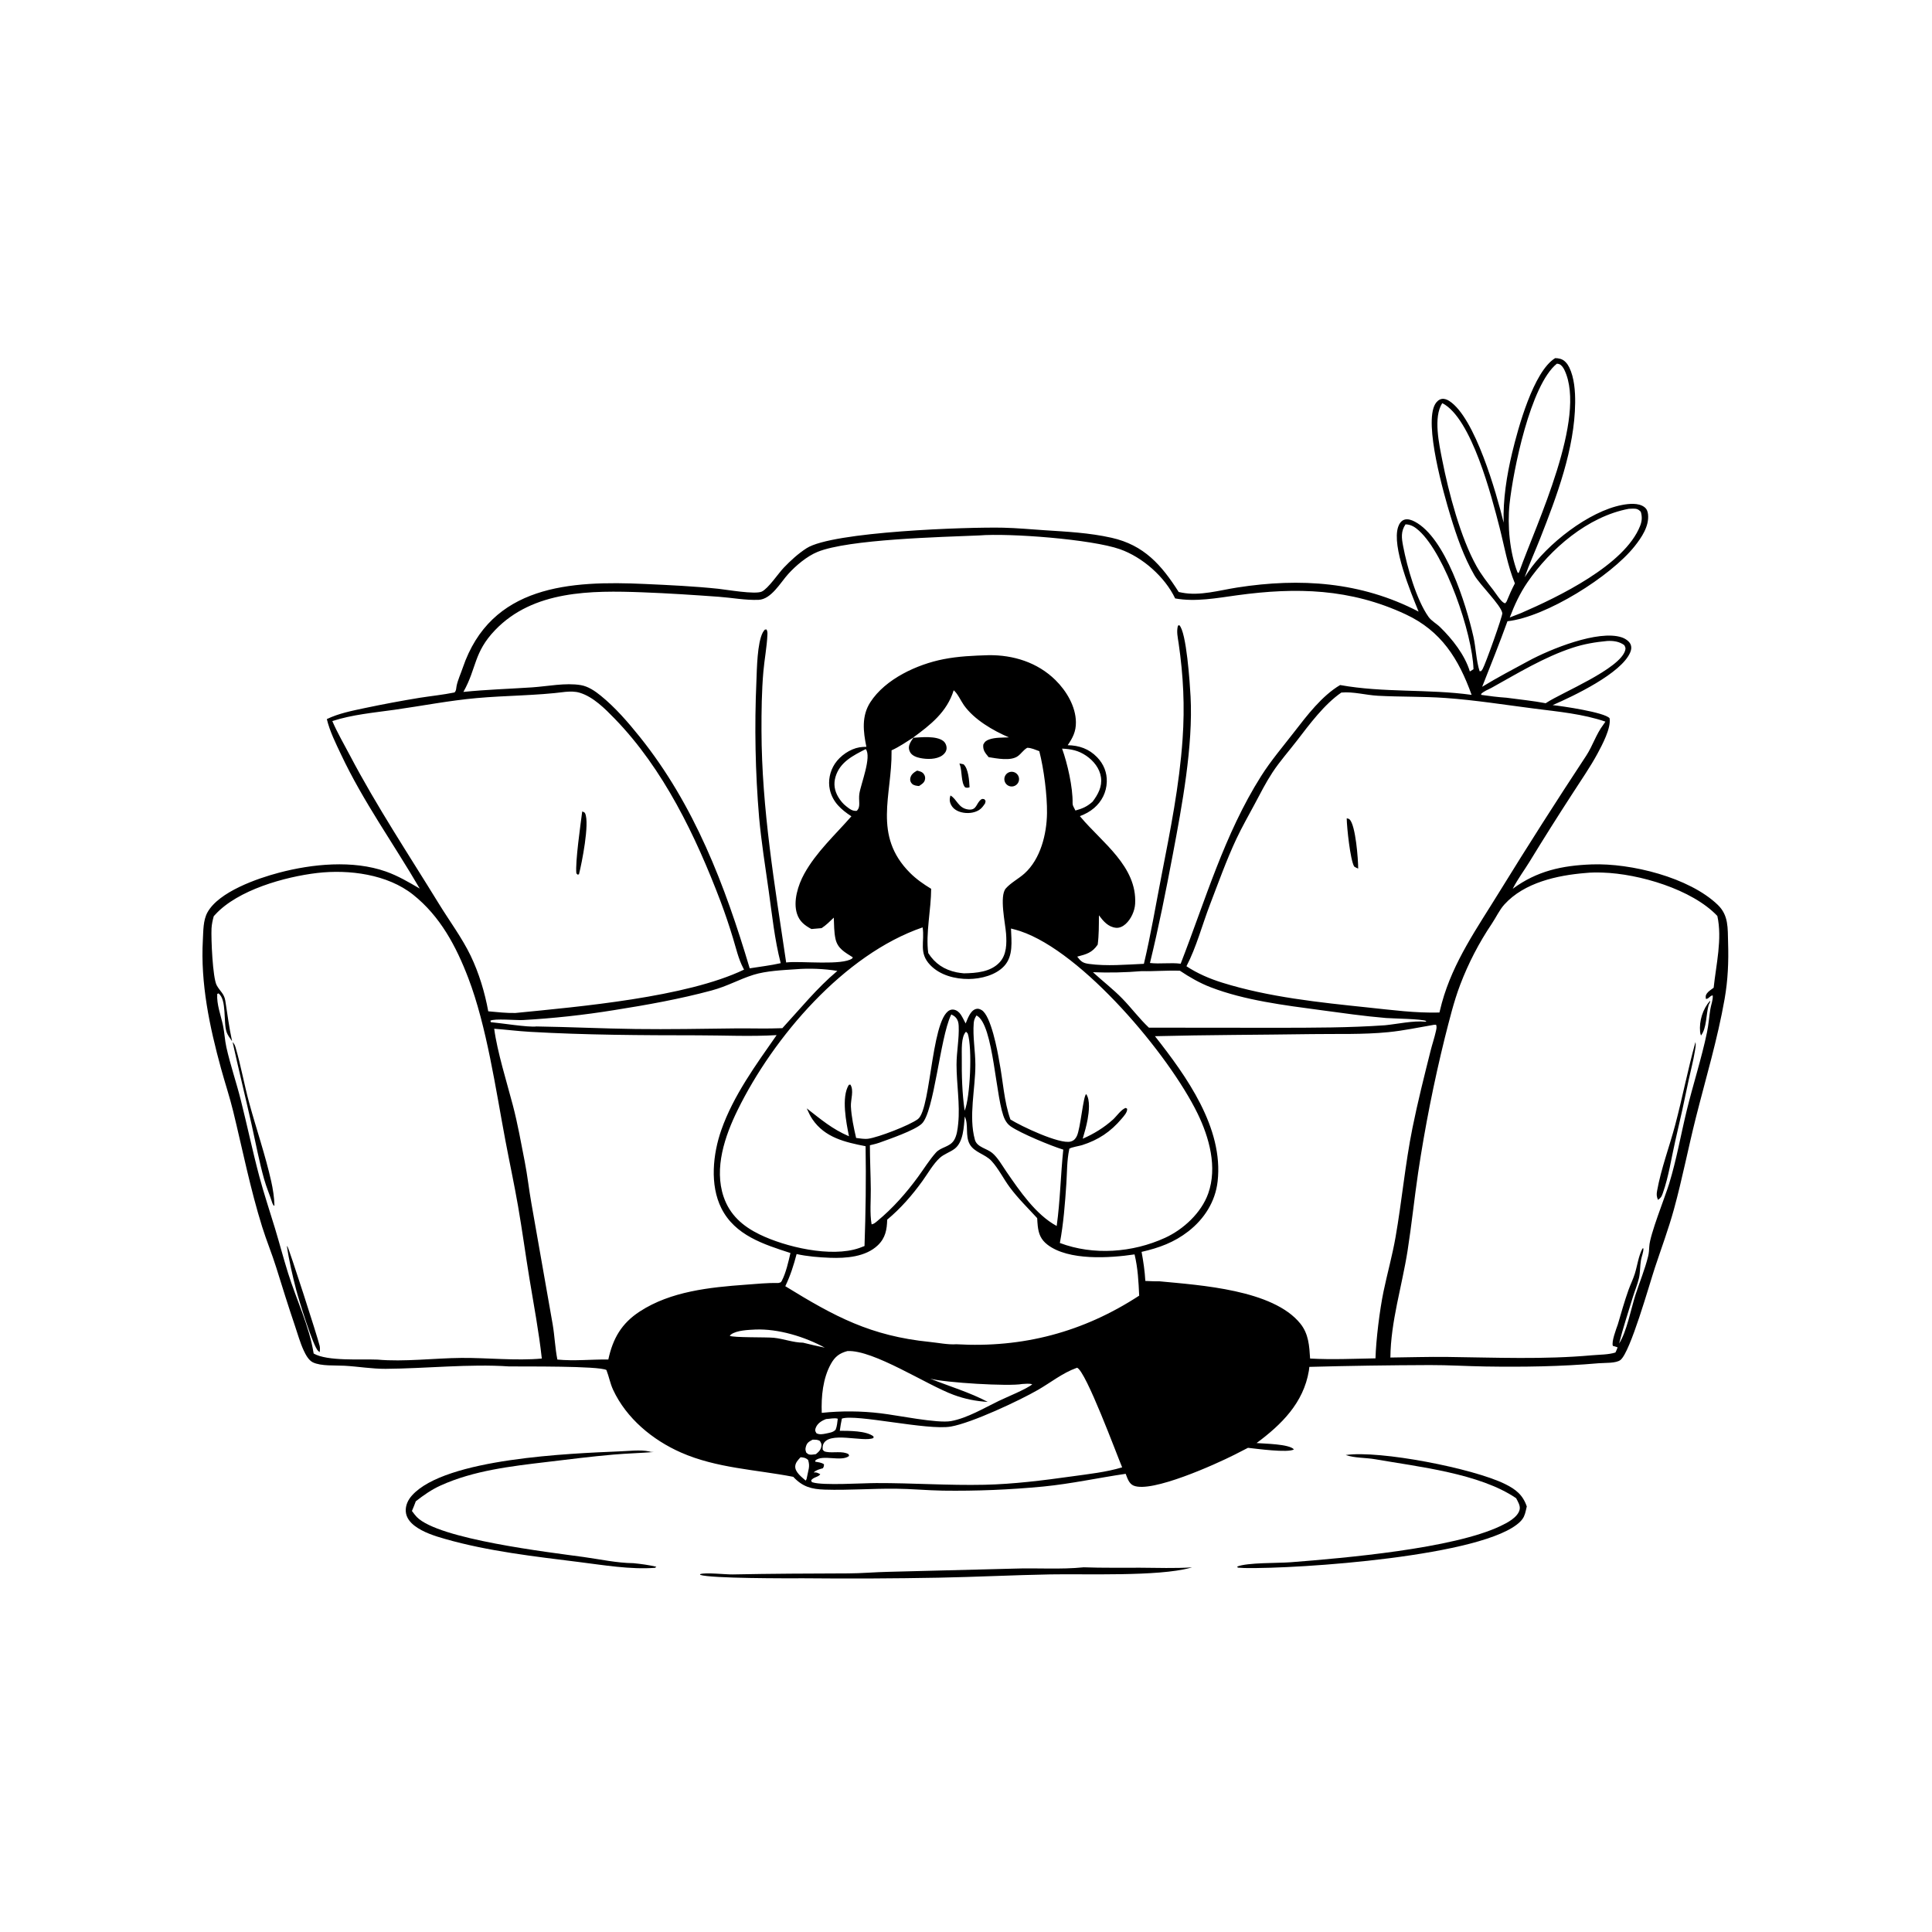 <?xml version="1.0" encoding="utf-8" ?>
<svg xmlns="http://www.w3.org/2000/svg" xmlns:xlink="http://www.w3.org/1999/xlink" width="1024" height="1024">
	<path d="M824.267 189.816C825.237 189.843 826.059 189.916 827.002 190.182C829.188 190.798 830.763 192.746 831.727 194.705C834.436 200.215 834.93 207.492 834.865 213.534C834.601 237.877 825.125 262.999 816.337 285.341C813.627 292.233 810.532 298.939 808.105 305.945L809.964 303.173C819.799 288.519 842.067 270.971 859.765 267.637C863.373 266.957 868.375 266.424 871.494 268.72C872.856 269.723 873.34 271.082 873.502 272.697C874.124 278.926 870.048 284.926 866.339 289.586C853.747 305.405 819.525 327.015 798.982 329.274C794.779 340.929 790.128 352.494 785.578 364.021C793.581 359.11 802.02 354.707 810.282 350.232C821.529 344.14 847.07 333.694 859.514 337.807C861.386 338.426 863.721 339.89 864.382 341.875C864.823 343.199 864.592 344.477 864.068 345.736C859.417 356.904 833.921 368.957 822.952 373.723C827.93 374.253 850.36 377.503 853.111 380.669C854.006 385.853 849.16 394.859 846.769 399.313C842.88 406.561 837.976 413.518 833.542 420.464Q821.828 438.483 810.627 456.825C807.801 461.392 804.536 465.8 802.046 470.554L801.781 471.073C814.652 461.58 828.01 458.72 843.698 458.153C864.367 457.406 895.289 465.001 910.444 479.577C916.315 485.224 915.676 492.02 915.92 499.536C916.248 509.686 915.84 519.441 914.081 529.463C910.335 550.8 904.156 571.34 898.87 592.286C894.787 608.461 891.646 624.854 887.219 640.946C884.318 651.488 880.573 661.492 877.147 671.844C874.087 681.09 864.205 716.378 858.933 720.774C856.665 722.665 850.417 722.279 847.391 722.544C827.282 724.307 807.463 724.578 787.287 724.267C777.439 724.115 767.678 723.482 757.808 723.513Q725.888 723.612 693.979 724.472Q693.897 725.498 693.733 726.515C690.89 743.577 679.219 755.063 666.012 764.851C670.049 765.205 683.29 765.303 685.814 768.211C682.752 770.186 665.861 767.844 661.462 767.374L654.161 771.11C644.482 776.003 610.345 791.467 600.804 787.396C598.349 786.348 597.526 783.432 596.634 781.149C582.035 783.292 567.747 786.441 553.02 787.89Q526.41 790.442 499.68 790.069C491.36 789.927 483.079 789.124 474.749 789.044C462.249 788.922 449.655 789.926 437.175 789.53C430.112 789.306 425.398 788.062 420.445 782.747C400.481 778.874 379.847 778.197 360.926 769.864C345.86 763.229 331.993 751.754 324.955 736.613C323.401 733.272 322.763 729.571 321.413 726.135C317.373 723.907 277.502 724.327 269.785 724.232C248.875 722.805 225.63 725.364 204.418 725.505C197.124 725.554 189.843 724.275 182.564 723.871C177.763 723.604 170.14 724.161 165.823 722.067C163.559 720.968 161.979 717.96 160.961 715.759C159.029 711.582 157.756 706.917 156.276 702.554C152.809 692.337 149.614 682.088 146.407 671.789C144.146 664.529 141.221 657.515 138.956 650.267C132.662 630.121 128.596 609.549 123.61 589.077C121.749 581.432 119.243 573.961 117.162 566.372C111.075 544.175 106.214 521.189 107.523 498.077C107.79 493.369 107.626 487.79 109.973 483.555C116.023 472.639 136.356 465.59 147.862 462.55C165.52 457.884 187.015 455.751 204.518 461.92C210.908 464.173 216.645 467.573 222.472 470.966C208.563 447.113 192.585 424.992 180.753 399.882C177.873 393.772 174.821 387.73 173.227 381.135C179.495 378.104 186.626 376.716 193.411 375.275Q207.902 372.223 222.517 369.832C228.649 368.879 234.812 368.255 240.898 367.017C241.927 365.994 241.731 364.83 242.019 363.473C242.687 360.32 244.193 357.104 245.234 354.037C260.172 310.041 302.226 307.702 341.892 309.522C354.926 310.12 367.831 310.711 380.817 312.077C385.093 312.527 400.239 315.199 403.753 313.555C407.199 311.942 412.513 303.924 415.417 300.889C419.063 297.08 423.053 293.437 427.496 290.572C441.2 281.735 512.705 279.265 531.747 279.692C538.966 279.854 546.202 280.547 553.407 281.016C565.504 281.803 577.268 282.363 589.144 285.026C606.326 288.878 615.658 299.475 624.734 313.768C625.322 313.894 625.908 314.005 626.498 314.12C635.945 315.971 646.329 312.864 655.727 311.401C689.139 306.203 721.394 308.31 751.884 324.166C747.764 313.943 737.581 289.656 741.035 279.302C741.577 277.678 742.6 276.024 744.311 275.456C746.166 274.84 748.274 275.64 749.912 276.505C766.167 285.094 777.035 320.25 780.91 337.312C782.26 343.255 782.397 350.093 784.22 355.768L785.061 355.682C785.271 355.4 785.624 354.952 785.815 354.625C787.294 352.094 796.49 326.347 796.263 324.974C795.556 320.714 784.432 310.038 781.458 304.885C775.856 295.18 772.109 284.369 768.851 273.672C765.264 261.898 754.601 224.664 760.658 214.197C761.413 212.893 762.687 211.669 764.23 211.429C765.604 211.216 767 211.785 768.134 212.514C781.835 221.32 793.13 261.422 796.971 277.014C796.56 264.878 798.626 251.856 801.455 240.064C804.586 227.014 812.73 196.895 824.267 189.816ZM245.604 366.736C257.791 365.479 269.799 365.134 281.992 364.321C290.228 363.771 299.738 361.764 307.861 363.133C311.748 363.788 315.338 366.24 318.359 368.685C326.075 374.931 332.87 382.793 339.059 390.51C368.094 426.712 384.233 469.2 397.357 513.234C402.779 512.352 408.44 511.722 413.788 510.499C410.523 497.811 409.284 485.286 407.454 472.365C405.616 459.388 403.553 446.408 402.347 433.349Q400.826 415.302 400.468 397.196Q400.11 379.089 400.916 360.996C401.176 354.425 401.343 340.763 404.302 335.201C404.602 334.639 404.985 334.194 405.397 333.713L406.263 333.618C406.766 334.585 406.793 335.275 406.748 336.34C406.474 342.835 405.163 349.495 404.598 356.008C403.705 366.31 403.578 377.004 403.606 387.349C403.716 428.755 410.643 469.322 416.682 510.132L417.604 510.043C425.063 509.36 446.558 511.761 451.668 508.011L452.006 507.407C447.859 504.742 443.976 502.822 442.831 497.644C442.036 494.05 442.09 490.035 441.923 486.367C439.855 488.352 437.877 490.36 435.465 491.931L430.065 492.407C426.437 490.443 423.731 488.364 422.419 484.291C420.283 477.659 423.003 469.054 426.248 463.174C432.672 451.532 442.618 442.542 451.258 432.657C445.868 429.143 441.315 425.139 439.832 418.531C438.786 413.872 439.868 408.756 442.5 404.797C445.314 400.564 450.482 396.955 455.562 396.091C456.753 395.889 457.99 395.858 459.195 395.828C457.536 387.744 456.554 379.541 461.289 372.197C469.269 359.822 486.144 352.108 500.096 349.38C508.074 347.82 515.863 347.51 523.953 347.26C537.054 347.092 549.844 351.069 559.361 360.406C565.207 366.142 570.181 374.419 570.256 382.808C570.3 387.758 568.585 391.041 565.903 394.971C571.978 395.092 577.159 396.871 581.489 401.347C584.967 404.943 586.806 409.472 586.619 414.486C586.417 419.899 584.02 424.725 579.922 428.246C577.636 430.21 575.166 431.503 572.366 432.572L572.807 433.103C584.093 446.573 602.723 459.202 601.646 479.014C601.437 482.854 599.452 487.193 596.573 489.767C595.2 490.995 593.353 491.947 591.463 491.745C587.339 491.305 584.791 488.253 582.451 485.14C582.415 490.338 582.483 495.511 581.801 500.675C578.86 505.005 575.75 505.781 570.95 507.04C572.922 509.639 573.93 510.442 577.165 510.892C586.492 512.189 596.893 511.261 606.289 510.842C609.958 495.399 612.584 479.672 615.621 464.096C620.313 440.024 625.085 416.313 626.792 391.768C628.001 374.388 627.209 358.157 624.697 340.95C624.244 337.844 623.481 334.748 624.33 331.652L625.017 331.327C628.857 334.782 630.665 362.405 631.022 369.092C632.423 395.343 626.516 426.928 621.633 452.768C617.979 472.107 614.169 491.28 609.506 510.407C614.923 511.03 620.456 510.094 625.779 510.79C638.844 477.2 648.964 442.112 668.395 411.385C673.601 403.152 679.983 395.68 685.941 387.985C692.706 379.246 700.674 368.748 710.3 363.084C733.26 367.246 756.821 365.101 779.988 368.293C773.123 349.202 763.907 334.411 744.997 325.592C715.668 311.913 687.145 311.208 655.761 315.496C645 316.966 633.673 319.129 622.86 317.181C617.391 305.729 605.578 295.321 593.632 291.104C578.626 285.807 535.095 282.477 518.96 283.793C498.783 284.641 449.681 285.805 433.288 292.523C427.649 294.834 421.809 299.777 417.734 304.28C413.679 308.762 408.785 317.642 402.078 317.923C395.141 318.213 387.902 316.805 380.977 316.304C367.465 315.328 354.012 314.434 340.474 313.933C313.422 312.931 282.663 312.836 262.396 333.981C251.005 345.866 252.669 354.146 245.708 366.543C245.672 366.607 245.638 366.672 245.604 366.736ZM534.744 390.82C526.33 387.233 516.297 381.4 510.894 373.763C509.251 371.44 507.62 367.632 505.477 365.861C501.896 377.401 493.185 384.183 483.833 391.041C488.244 390.771 496.273 389.868 499.971 392.755C501.112 393.646 501.793 395.283 501.704 396.726C501.608 398.293 500.602 399.578 499.354 400.437C496.226 402.589 491.342 402.506 487.781 401.789C485.843 401.398 483.443 400.567 482.406 398.723C481.749 397.556 481.522 396.287 481.912 394.99C482.367 393.477 483.372 392.063 484.271 390.782C480.463 393.152 476.628 395.873 472.529 397.699L472.542 398.376C472.823 421.424 462.452 442.741 482.311 462.619C485.674 465.985 489.482 468.623 493.532 471.087C493.526 481.908 490.541 494.891 492 505.161C495.606 510.769 500.415 513.959 506.996 515.349C508.266 515.617 509.594 515.743 510.882 515.886C517.457 515.764 525.059 515.209 529.836 510.032C533.592 505.962 533.598 500.047 533.235 494.849C532.863 489.512 529.557 474.872 533.132 470.852C535.828 467.82 539.956 465.71 543.002 462.968C551.521 455.299 554.781 442.082 554.932 431.061C555.064 421.48 553.254 407.413 550.846 398.135C548.838 397.416 546.587 396.335 544.44 396.347C542.331 397.585 541.345 399.416 539.473 400.77C535.694 403.504 528.347 401.992 523.999 401.308C522.194 399.056 520.851 397.711 521.163 394.63C521.921 393.085 522.785 392.444 524.37 391.896C527.513 390.807 531.439 390.976 534.744 390.82ZM825.161 192.764C811.152 204.048 801.968 249.428 800.09 267.176C798.892 278.504 800.163 292.581 804.261 303.268L804.83 303.793L805.287 302.867C814.366 277.537 841.182 221.457 829.218 196.177C828.649 194.976 827.757 193.564 826.485 193.021C826.034 192.829 825.631 192.814 825.161 192.764ZM570.898 724.93C570.752 724.981 570.605 725.028 570.459 725.081C563.188 727.694 556.869 732.79 550.224 736.624C540.224 742.395 515.029 754.197 503.946 756.112C491.515 758.26 453.631 749.299 446.215 751.886C445.743 754.032 445.411 756.173 445.11 758.349C449.92 758.39 459.035 758.259 462.984 761.334L462.956 762.167C457.551 764.623 438.853 758.178 436.238 765.781C435.961 766.587 436.008 767.402 436.022 768.241C436.642 769.133 436.777 769.283 437.909 769.515C441.484 770.249 446.62 768.854 449.792 770.786L450.029 771.69C445.915 774.989 435.885 770.654 432.09 774.128L432.135 774.735C433.722 775.024 435.384 775.145 436.727 776.098C436.702 777.165 436.648 777.312 436.164 778.197C434.301 778.739 432.69 779.074 431.255 780.433C432.831 780.255 433.358 780.688 434.77 781.353C433.765 782.971 431.149 782.783 429.911 784.651C430.416 785.651 430.056 785.474 430.779 785.698C436.341 787.424 456.785 786.082 464.403 786.058C483.567 785.997 502.687 787.38 521.855 786.957C537.212 786.617 552.909 784.648 568.105 782.518C576.828 781.295 586.327 780.294 594.765 777.723C591.834 770.817 575.673 726.932 570.898 724.93ZM414.666 544.954C424.279 534.512 432.884 523.811 443.81 514.607C437.043 513.465 428.737 513.125 421.911 513.717C414.853 514.186 406.067 514.57 399.36 516.669C391.663 519.078 385.637 522.693 377.156 524.976C360.152 529.555 342.859 532.634 325.478 535.386Q301.416 539.283 277.08 540.655C273.714 540.822 261.925 539.74 259.924 540.988L260.144 541.777C265.691 542.257 279.962 544.595 284.375 544.039C301.929 544.307 319.443 545.164 336.999 545.394C354.447 545.623 371.944 545.278 389.393 545.078C397.795 544.982 406.279 545.31 414.666 544.954ZM579.282 515.292C584.422 520.024 589.965 524.255 594.844 529.27C599.677 534.237 603.921 539.956 608.941 544.682L677.001 544.745C696.158 544.711 714.99 544.745 734.121 543.405C740.836 542.73 748.891 540.889 755.519 541.514L756.024 541.2C753.69 539.996 738.257 539.872 734.617 539.567C722.941 538.586 711.427 536.922 699.824 535.363C680.727 532.797 659.79 530.224 641.694 523.273C635.883 521.041 630.551 517.957 625.385 514.512C618.631 514.249 611.888 514.888 605.131 514.719C596.719 515.435 587.726 515.628 579.282 515.292ZM422.219 664.672C420.653 670.655 418.911 676.139 416.223 681.714C442.498 697.873 461.477 708.089 492.81 711.257C497.181 711.698 502.569 712.802 506.878 712.481C542.086 714.517 574.159 706.062 603.788 686.72C603.449 679.273 603.103 672.138 601.339 664.858C588.336 666.793 566.368 668.321 555.181 659.71C551.72 657.045 550.491 654.012 550.024 649.748C549.874 648.386 549.807 647.008 549.732 645.64C544.714 640.163 539.651 635.277 535.182 629.264C531.874 624.812 529.233 619.38 525.52 615.327C522.181 611.682 516.353 610.814 513.947 606.414C511.47 601.886 513.495 596.175 511.345 591.765C510.838 597.16 510.675 605.347 505.913 608.918C503.533 610.704 500.353 611.668 498.163 613.657C494.62 616.874 491.738 622.032 488.919 625.942C483.485 633.479 477.377 640.489 470.226 646.446C470.099 651.727 469.307 656.121 465.316 659.973C458.855 666.212 448.393 666.974 439.888 666.651C434.141 666.433 427.843 665.929 422.219 664.672ZM435.546 748.843Q443.346 748.02 451.189 748.081Q459.033 748.142 466.819 749.087C475.39 750.069 496.831 754.535 504.074 753.207C512.66 751.632 521.511 746.322 529.36 742.528C533.487 740.533 544.134 736.23 547.123 733.708C545.495 733.171 543.501 733.465 541.793 733.543C534.803 734.908 500.816 732.846 493.034 730.727C502.953 734.702 514.158 738.035 523.531 743.047C517.057 742.619 511.591 741.556 505.494 739.32C491.194 734.076 463.045 715.37 449.148 716.091C444.943 717.211 442.532 719.051 440.391 722.902C436.126 730.575 435.216 740.242 435.546 748.843ZM560.071 649.797C561.942 636.306 562.146 622.825 563.557 609.332C557.212 607.395 540.958 600.693 535.673 596.997C534.327 596.055 533.401 594.874 532.655 593.422C527.594 583.581 526.885 542.7 517.541 538.212C516.717 539.564 516.235 540.57 516.103 542.164C515.5 549.428 516.957 557.033 516.968 564.356C516.987 577.118 513.291 591.666 516.707 604.062C517.293 606.192 518.934 607.284 520.783 608.253C522.434 609.117 524.396 609.863 525.845 611.045C528.773 613.432 531.194 617.765 533.342 620.89C540.342 631.074 548.986 643.812 560.071 649.797ZM411.634 548.634C397.792 549.456 383.71 548.754 369.841 548.745C340.175 548.725 310.376 548.587 280.758 546.884C274.486 546.524 268.209 545.719 261.937 545.254C263.52 557.36 268.634 573.65 271.826 585.824C274.403 595.65 276.194 605.807 278.142 615.776C279.566 623.06 280.341 630.429 281.642 637.729L292.936 701.969C293.986 708.133 294.199 714.485 295.419 720.591C304.403 721.47 313.418 720.459 322.426 720.56C324.84 709.405 329.416 701.414 339.1 695.109C355.543 684.403 376.189 682.307 395.272 680.913C401.011 680.493 406.845 679.889 412.598 680.005C413.678 679.672 413.835 679.895 414.389 678.828C416.58 674.613 417.889 668.762 418.951 664.121C404.761 659.513 389.588 654.791 382.357 640.429C376.102 628.005 377.87 611.561 382.322 598.883C388.721 580.656 400.677 564.327 411.634 548.634ZM437.152 714.287C426.572 708.502 412.445 704.178 400.29 704.686C396.597 704.885 390.52 705.051 387.425 707.307C387.172 707.491 387.009 707.773 386.802 708.006C388.591 709.041 406.215 708.645 410.139 709.048C415.291 709.578 420.476 711.612 425.626 711.646C429.458 712.589 433.282 713.511 437.152 714.287ZM461.06 607.006C461.068 614.761 461.468 622.503 461.54 630.256C461.596 636.221 460.938 643.099 461.967 648.916C463.246 648.747 464.044 647.938 465.01 647.157C473.168 640.438 480.328 632.313 486.558 623.79C489.653 619.557 492.533 614.875 495.999 610.962C498.717 607.894 503.201 608.044 505.551 604.5C507.181 602.041 507.58 598.315 507.873 595.416C508.887 585.377 506.986 574.474 506.984 564.286C506.982 557.48 508.429 550.502 508.125 543.774C508.049 542.096 507.772 540.726 506.654 539.41C505.953 538.585 505.163 538.157 504.216 537.666C504.138 537.825 504.057 537.983 503.981 538.143C498.205 550.317 495.12 589.453 488.547 595.606C484.733 599.175 471.344 603.741 466.041 605.667C464.961 606.059 463.859 606.336 462.743 606.605C462.181 606.741 461.624 606.88 461.06 607.006ZM511.285 588.704C514.202 581.784 515.43 555.533 512.924 547.797L512.012 546.826C509.289 549.494 509.807 556.948 509.769 560.624C509.673 569.898 509.951 579.518 511.285 588.704ZM736.931 719.521C746.994 719.417 757.093 719.087 767.154 719.208C792.826 719.516 818.237 720.641 843.871 718.32C847.815 717.962 852.452 718.055 856.217 716.853C856.664 715.955 857.029 715.072 857.368 714.128C856.536 713.803 855.715 713.565 854.851 713.34C854.042 711.162 856.588 704.483 857.461 702.025C859.259 695.926 860.995 689.751 863.122 683.758C864.153 680.852 865.58 678.009 866.492 675.08C867.844 670.733 868.415 665.797 870.529 661.745L871.041 661.637C871.121 663.649 870.089 665.926 869.745 667.959C869.218 671.078 869.373 674.412 868.676 677.451C867.895 680.859 866.463 684.159 865.439 687.501C862.95 695.627 860.228 703.877 858.149 712.106C862.19 705.929 864.503 693.538 866.86 686.23C869.058 679.417 871.825 672.86 873.538 665.878C873.963 664.146 874.074 662.443 874.149 660.671C874.409 654.538 882.484 634.563 884.704 627.316C888.576 614.68 890.832 601.64 893.944 588.818C897.32 574.906 901.815 561.202 904.737 547.202C905.588 543.124 905.86 538.915 906.535 534.801C906.907 532.533 908.016 529.847 907.78 527.587C906.175 527.692 905.89 529.404 904.164 529.464C904.006 528.129 903.901 527.656 904.739 526.476C905.509 525.393 907.19 524.331 908.274 523.524C909.553 511.311 912.913 497.637 910.228 485.475C896.819 471.316 868.613 463.108 849.587 462.498C846.503 462.399 843.402 462.373 840.331 462.712C825.43 463.925 807.905 467.738 797.352 479.392C794.714 482.305 792.912 486.286 790.71 489.564Q785.597 497.148 781.388 505.269Q777.179 513.39 773.929 521.94C770.472 531.049 768.22 540.574 765.799 549.999Q757.047 585.439 751.64 621.541C749.602 635.316 748.199 649.176 746.039 662.935C743.099 681.655 737.11 700.433 736.931 719.521ZM437.651 759.834C439.469 759.415 441.652 759.237 442.904 757.743C443.688 755.863 443.751 753.946 444.038 751.952C442.403 751.377 439.663 752.064 437.842 752.12C435.409 753.057 433.127 754.446 432.25 757.084C431.847 758.296 432.179 758.676 432.764 759.678C434.395 760.467 435.932 760.174 437.651 759.834ZM458.868 397.024C452.214 400.428 445.21 403.853 442.869 411.64C441.714 415.48 442.277 419.045 444.313 422.47C445.42 424.331 446.805 426.019 448.518 427.344C450.296 428.723 451.759 430.004 454.102 429.759C455.275 428.556 455.447 427.378 455.421 425.76C455.394 424.106 455.23 422.382 455.47 420.741C456.225 415.576 462.123 401.166 458.868 397.024ZM427.587 587.456C435.183 593.341 441.002 598.396 449.98 602.253C448.578 595.218 445.775 581.515 449.901 574.998L450.689 574.837C452.747 577.865 450.822 582.899 450.997 586.426C451.274 592.001 452.52 597.71 453.763 603.139C455.791 603.379 458.168 603.832 460.195 603.548C465.579 602.793 482.03 596.473 486.501 593.156C493.921 587.653 493.551 533.581 505.417 535.124C507.039 535.335 508.418 536.478 509.279 537.812C510.226 539.279 511.005 540.91 511.808 542.461C512.905 539.944 514.185 535.864 517.049 534.848C518.258 534.419 519.176 534.727 520.242 535.336C525.214 538.179 528.754 557.116 529.642 562.644C531.589 572.489 532.166 584.058 535.548 593.345C541.021 596.817 561.675 606.623 567.459 605.043C569.133 604.586 569.991 603.671 570.736 602.165C572.68 598.236 574.117 580.837 575.699 579.881C577.952 583.053 577.135 589.512 576.465 593.253C575.842 596.735 574.86 600.154 573.863 603.544C579.738 600.992 585.185 597.648 589.948 593.348C591.753 591.717 594.48 587.717 596.746 587.229L597.41 587.692C597.57 589.571 595.615 591.614 594.457 592.986C588.632 599.887 582.132 604.195 573.534 606.938C572.151 607.379 567.728 608.08 566.803 608.833C566.666 608.944 566.724 609.176 566.687 609.348C565.452 615.131 565.582 621.42 565.189 627.319C564.506 637.602 563.671 648.679 561.752 658.804C579.535 665.511 600.251 663.957 617.494 656.076C627.232 651.625 636.734 642.82 640.378 632.574C645.309 618.709 640.948 602.92 634.767 590.237C619.484 558.875 573.738 504.551 540.74 493.515C539.134 492.977 537.484 492.555 535.844 492.137C536.065 498.858 537.195 506.684 532.218 512.043C527.735 516.87 519.923 518.833 513.494 518.887C506.201 518.949 498.237 516.902 493.055 511.512C486.76 504.965 490.22 499.132 489.007 491.531C447.401 505.801 409.924 549.676 390.954 588.352C384.213 602.095 378.37 619.119 383.532 634.32C386.784 643.898 393.647 649.903 402.544 654.246C416.171 660.897 440.444 666.675 455.413 661.482Q456.824 660.986 458.208 660.419C458.832 642.739 459.08 625.213 458.781 607.516C447.957 605.407 437.205 602.979 430.578 593.199C429.427 591.502 428.605 589.698 427.763 587.837L427.587 587.456ZM570.003 429.589C573.729 428.574 576.137 427.536 579.089 424.921C581.953 421.104 584.247 416.974 583.545 412.016C582.871 407.254 579.631 403.241 575.749 400.586C571.594 397.745 567.792 397.029 562.923 396.781C565.757 404.548 568.669 417.398 568.492 425.587C568.467 426.723 568.84 427.319 569.348 428.307C569.479 428.561 569.599 428.821 569.729 429.075C569.817 429.248 569.912 429.417 570.003 429.589ZM779.054 355.907L780.986 354.698C780.397 335.683 766.098 293.979 752.105 281.279C749.998 279.366 747.885 277.984 744.955 277.915C742.398 281.683 742.871 285.21 743.698 289.527C745.836 300.689 750.719 317.831 757.126 326.923C758.638 329.068 761.319 330.48 763.203 332.312C769.725 338.656 776.382 347.088 779.054 355.907ZM850.914 382.488C839.138 378.412 825.822 377.176 813.494 375.606C797.685 373.592 782.052 371.079 766.126 369.941C754.15 369.086 742.217 369.415 730.267 368.764C723.949 368.42 717.211 366.481 710.941 367.069C701.908 373.288 694.042 383.908 687.43 392.52C683.141 398.106 678.329 403.497 674.463 409.376C670.944 414.728 668.021 420.505 665.014 426.155C661.75 432.286 658.245 438.372 655.295 444.66C650.011 455.926 645.746 467.917 641.284 479.534C637.191 490.19 634.115 502.038 628.841 512.131C634.686 515.983 641.169 518.761 647.838 520.839C672.49 528.521 699.333 531.304 724.955 533.981C737.788 535.322 749.96 536.987 762.926 536.662L764.2 531.622C770.245 509.584 783.026 491.741 794.761 472.617Q817.213 436.196 840.766 400.477C844.178 395.239 845.965 389.161 849.761 384.15C850.165 383.615 850.534 383.04 850.914 382.488ZM424.33 772.362C423.051 773.736 421.586 775.199 421.489 777.204C421.341 780.259 424.982 782.928 427.029 784.746C427.589 783.948 427.586 783.613 427.752 782.69C428.368 779.273 429.474 777.223 428.287 773.758C426.937 772.609 426.045 772.512 424.33 772.362ZM432.453 770.729C434.1 769.357 435.235 768.318 435.394 766.039C435.457 765.127 435.008 764.588 434.617 763.795C433.226 762.915 432.314 763.101 430.69 763.061C428.713 764.142 427.678 764.618 427.081 766.963C426.757 768.236 426.929 768.654 427.314 769.867C428.404 770.87 428.73 771.058 430.222 770.998C430.961 770.968 431.724 770.831 432.453 770.729ZM851.863 339.733C845.505 340.327 839.59 341.319 833.513 343.316C818.44 348.269 804.446 356.834 790.654 364.496C788.72 365.571 786.593 366.232 785.004 367.82L785.12 368.308C789.562 368.963 793.941 369.496 798.422 369.801C805.33 370.749 812.419 371.414 819.26 372.728C819.415 372.624 819.569 372.518 819.726 372.415C828.124 366.936 858.462 354.593 861.371 344.75C861.748 343.474 861.473 343.027 860.905 341.945C858.286 339.978 855.076 339.564 851.863 339.733ZM166.244 717.402C173.637 721.602 191.146 720.244 200.122 720.62C214.092 721.894 230.266 719.838 244.5 719.726C258.491 719.616 273.376 721.308 287.173 720.056C285.611 705.79 282.924 691.725 280.603 677.576C278.512 664.828 276.789 652.006 274.579 639.287C272.556 627.636 270.06 616.106 267.871 604.492C262.73 577.214 257.966 543.915 248.208 518.395C241.769 501.553 233.354 485.673 218.972 474.216C205.342 463.357 185 460.746 168.143 462.694C150.942 464.724 126.053 471.682 114.108 484.722C113.936 484.91 113.759 485.093 113.587 485.281C113.484 485.394 113.385 485.511 113.283 485.626C112.706 487.767 112.23 489.849 112.111 492.074C111.837 497.205 112.696 518.231 114.855 522.214C116.583 525.399 118.821 526.616 119.422 530.427C120.547 537.562 121.464 544.811 123.011 551.862C122.029 550.432 120.753 548.819 120.156 547.187C118.243 541.959 120.343 529.757 115.774 526.504L115.133 526.838C114.773 532.31 117.06 538.164 118.189 543.486C119.002 547.321 119.132 551.251 119.986 555.077C122.073 564.429 125.245 573.598 127.589 582.903C131.009 596.479 133.884 610.223 137.497 623.747C139.945 632.906 143.008 641.98 145.754 651.058C148.143 658.961 150.24 666.968 152.706 674.841C157.124 688.944 163.917 702.739 166.244 717.402ZM802.918 309.202C798.969 299.625 797.353 289.515 794.789 279.536C790.638 263.379 779.976 221.532 764.453 213.684C759.501 221.042 762.856 235.859 764.428 243.873C767.778 260.957 774.156 285.079 782.622 300.158C785.127 304.621 788.272 308.656 791.419 312.676C792.701 314.312 795.29 318.477 796.992 319.456C797.245 319.601 797.537 319.664 797.809 319.768L798.534 318.807C799.863 315.515 801.277 312.351 802.918 309.202ZM614.624 679.127C636.226 681.201 674.771 683.577 689.218 701.548C693.617 707.02 693.96 713.367 694.383 720.055C705.901 720.698 717.509 720.161 729.037 719.952C729.307 710.105 731.294 694.129 733.302 684.499C735.305 674.891 737.967 665.441 739.663 655.761C743.035 636.514 744.763 617 748.64 597.808C751.398 584.16 754.84 570.505 758.222 556.99C759.08 553.559 760.253 550.172 761.017 546.726C761.308 545.413 761.631 544.387 761.168 543.117L759.989 543.175C751.923 544.537 744.037 546.255 735.875 547.062C722.201 548.414 708.952 547.893 695.253 548.096C667.574 548.506 639.828 548.496 612.154 549.205C628.796 570.376 648.591 597.801 645.364 626.18C644.143 636.919 638.31 646.043 629.864 652.626C622.297 658.524 614.302 661.402 605.063 663.524C605.999 668.593 606.776 673.775 607.049 678.926C609.568 679.02 612.103 679.178 614.624 679.127ZM176.135 382.182C178.804 388.403 182.282 394.325 185.429 400.316C199.687 427.455 216.649 453.012 232.689 479.128C238.203 488.107 244.906 497.092 249.457 506.556C253.854 515.704 256.973 526.034 258.781 536.013C263.569 536.46 268.345 536.986 273.161 536.903C307.169 533.528 363.715 528.634 394.371 513.915L393.988 513.206C391.368 508.264 390.127 502.535 388.488 497.199Q385.51 487.357 381.901 477.728C368.786 443.224 351.706 407.559 325.741 380.847C320.69 375.651 314.445 369.334 307.297 367.177C304.784 366.419 302.337 366.496 299.751 366.69C284.166 368.721 268.317 368.594 252.666 369.998C238.011 371.313 223.723 374.129 209.187 376.181C198.269 377.722 186.666 378.742 176.135 382.182ZM800.203 327.269L806.023 325.007C825.831 316.445 861.115 299.504 869.294 278.747C870.309 276.172 870.463 273.825 869.627 271.195C868.337 269.917 867.507 269.577 865.674 269.584C864.878 269.587 864.078 269.635 863.283 269.678C841.64 273.743 821.791 290.813 809.569 308.642C805.582 314.457 802.696 320.696 800.203 327.269Z"/>
	<path d="M123.286 552.297C124.13 553.221 124.5 553.949 124.855 555.155C127.701 564.816 129.438 574.904 132.105 584.651C135.867 598.397 140.633 612.243 143.746 626.107C144.645 630.108 145.38 634.757 145.457 638.845L145.112 639.115L144.4 637.825C143.049 633.49 141.218 629.362 139.981 624.952C137.333 615.509 135.544 605.831 133.404 596.27C130.118 581.592 126.502 566.999 123.286 552.297Z"/>
	<path d="M152.062 660.407C152.17 660.513 152.291 660.607 152.386 660.724C153.127 661.632 168.423 708.88 169.425 713.328C169.671 714.42 169.584 715.546 169.474 716.649C169.199 716.449 168.907 716.271 168.65 716.049C165.947 713.719 158.215 688.373 156.997 683.675C155.043 676.134 153.174 668.115 152.062 660.407Z"/>
	<path d="M898.624 552.341C898.987 553.954 898.544 555.706 898.285 557.326C897.485 562.333 896.136 567.288 895.076 572.247Q891.72 588.579 887.908 604.811C885.861 613.733 884.437 623.651 881.374 632.253C880.667 634.238 880.478 634.735 878.766 635.96C877.995 634.104 877.949 633.063 878.305 631.097C880.425 619.367 884.819 607.8 887.882 596.267C891.747 581.717 894.58 566.827 898.624 552.341Z"/>
	<path d="M906.35 530.425C906.363 530.625 906.436 530.83 906.388 531.025C906.263 531.537 905.777 532.162 905.613 532.727C904.229 537.493 904.654 544.869 901.553 548.857C901.349 548.235 901.156 547.654 901.094 546.997C900.537 541.11 902.474 534.846 906.35 530.425Z"/>
	<path d="M713.784 433.718C714.313 433.859 714.897 433.904 715.307 434.299C718.527 437.405 719.886 455.604 719.863 460.368C719.028 460.05 718.475 459.748 717.733 459.273C715.64 455.672 713.858 438.582 713.784 433.718Z"/>
	<path d="M308.587 430.086C309.249 430.379 309.813 430.421 310.137 431.124C312.581 436.429 308.358 457.597 306.866 463.391L306.153 463.583L305.488 462.903C304.804 457.219 307.733 436.767 308.587 430.086Z"/>
	<path d="M503.739 421.622C507.225 423.516 507.839 428.399 513.247 429.054C517.798 429.606 517.312 425.705 520.037 423.723C520.675 423.259 521.022 423.496 521.739 423.598L522.381 424.512L522.131 425.779C521.185 427.173 520.304 428.479 518.842 429.377C516.185 431.007 512.592 431.273 509.608 430.532C507.387 429.98 505.273 428.791 504.166 426.712C503.193 424.885 503.229 423.574 503.739 421.622Z"/>
	<path d="M486.056 408.438C487.37 408.75 488.774 409.047 489.618 410.225C490.371 411.276 490.536 412.336 490.155 413.573C489.712 415.009 488.27 415.845 487.089 416.614C485.81 416.487 484.331 416.358 483.375 415.401C482.62 414.646 482.26 413.583 482.46 412.528C482.856 410.438 484.341 409.432 486.056 408.438Z"/>
	<path d="M535.562 409.113Q535.817 409.069 536.075 409.06Q536.333 409.05 536.59 409.074Q536.848 409.099 537.099 409.157Q537.351 409.215 537.593 409.306Q537.835 409.397 538.063 409.519Q538.29 409.641 538.5 409.792Q538.71 409.943 538.897 410.121Q539.085 410.298 539.248 410.499Q539.411 410.7 539.546 410.92Q539.68 411.141 539.785 411.377Q539.89 411.613 539.962 411.861Q540.035 412.109 540.074 412.365Q540.113 412.62 540.118 412.879Q540.123 413.137 540.093 413.394Q540.064 413.651 540.001 413.901Q539.938 414.152 539.843 414.392Q539.748 414.632 539.621 414.858Q539.495 415.083 539.34 415.29Q539.185 415.496 539.004 415.681Q538.823 415.865 538.619 416.024Q538.415 416.183 538.192 416.314Q537.969 416.444 537.731 416.544Q537.493 416.644 537.244 416.712Q536.994 416.78 536.738 416.814Q536.551 416.839 536.362 416.846Q536.173 416.853 535.984 416.841Q535.795 416.829 535.608 416.8Q535.422 416.77 535.239 416.722Q535.056 416.674 534.878 416.609Q534.701 416.544 534.531 416.462Q534.36 416.38 534.199 416.281Q534.037 416.183 533.886 416.07Q533.734 415.956 533.595 415.829Q533.455 415.701 533.329 415.561Q533.202 415.42 533.089 415.268Q532.977 415.116 532.88 414.954Q532.783 414.792 532.702 414.621Q532.621 414.45 532.557 414.272Q532.493 414.094 532.446 413.911Q532.4 413.728 532.371 413.541Q532.342 413.354 532.332 413.165Q532.322 412.976 532.33 412.787Q532.338 412.599 532.364 412.411Q532.39 412.224 532.435 412.04Q532.479 411.856 532.541 411.677Q532.603 411.499 532.682 411.327Q532.761 411.155 532.856 410.992Q532.951 410.828 533.062 410.675Q533.172 410.521 533.297 410.379Q533.422 410.237 533.56 410.108Q533.698 409.979 533.848 409.864Q533.998 409.748 534.158 409.648Q534.319 409.548 534.488 409.464Q534.657 409.38 534.834 409.312Q535.011 409.245 535.193 409.195Q535.376 409.145 535.562 409.113Z"/>
	<path d="M508.508 404.67L510.721 405.1C513.34 407.508 513.683 413.835 513.889 417.273C512.927 417.574 512.514 417.611 511.542 417.33C509.341 414.901 509.975 408.712 508.755 405.325C508.676 405.105 508.59 404.888 508.508 404.67Z"/>
	<path d="M327.972 769.276C332.811 769.13 339.409 768.263 344.071 769.288C345.534 769.61 344 769.475 345.703 769.57C345.976 769.585 346.249 769.592 346.522 769.604C339.446 770.17 332.344 770.343 325.265 770.951C313.421 771.967 301.595 773.483 289.79 774.885C270.862 777.135 251.061 779.394 233.512 787.353C228.688 789.541 224.56 792.46 220.388 795.693C219.77 797.438 219.042 799.141 218.334 800.851L218.788 801.443C219.468 802.341 220.141 803.261 220.932 804.067C232.503 815.849 290.776 822.686 309.331 825.247C317.906 826.431 327.082 828.44 335.723 828.513C339.741 828.91 343.946 829.487 347.876 830.404L347.199 830.973C334.163 831.982 319.733 829.514 306.782 827.896C283.271 824.957 258.817 822.207 235.992 815.7C230.537 814.145 224.297 812.193 219.736 808.692C217.309 806.828 215.297 804.313 215.073 801.157C214.844 797.915 216.254 794.965 218.38 792.598C236.131 772.835 302.816 770.354 327.972 769.276Z"/>
	<path d="M713.254 771.186C731.475 768.573 780.875 778.283 797.629 786.524C803.374 789.351 807.131 792.31 809.228 798.45L808.732 800.6C808.169 803.059 807.569 804.678 805.745 806.495C787.299 824.875 688.261 831.611 659.71 831.092C658.505 831.048 657.305 830.965 656.102 830.884L655.718 830.325C661.164 828.098 677.215 828.56 684.134 828.02C712.945 825.769 770.138 820.809 795.286 808.831C798.839 807.139 804.496 804.259 805.444 800.094C805.912 798.035 804.473 795.814 803.573 794.074C784.25 780.908 751.703 777.417 728.819 773.423C723.794 772.547 718.005 772.841 713.254 771.186Z"/>
	<path d="M574.382 830.702C584.363 831.078 594.422 830.883 604.413 830.926C613.535 830.966 622.689 831.333 631.797 830.735L631.399 830.848L630.732 831.026C613.819 835.641 575.459 834.11 556.598 834.464C536.877 834.834 517.171 835.832 497.45 836.207Q461.847 836.872 426.239 836.525C417.598 836.564 376.624 836.656 371.107 834.703L371.128 834.317C373.971 833.325 384.614 834.557 388.373 834.481C408.774 834.068 429.168 833.99 449.585 833.928C456.682 833.906 463.714 833.249 470.796 833.103L537.405 831.405C549.727 830.968 562.096 831.956 574.382 830.702Z"/>
</svg>
